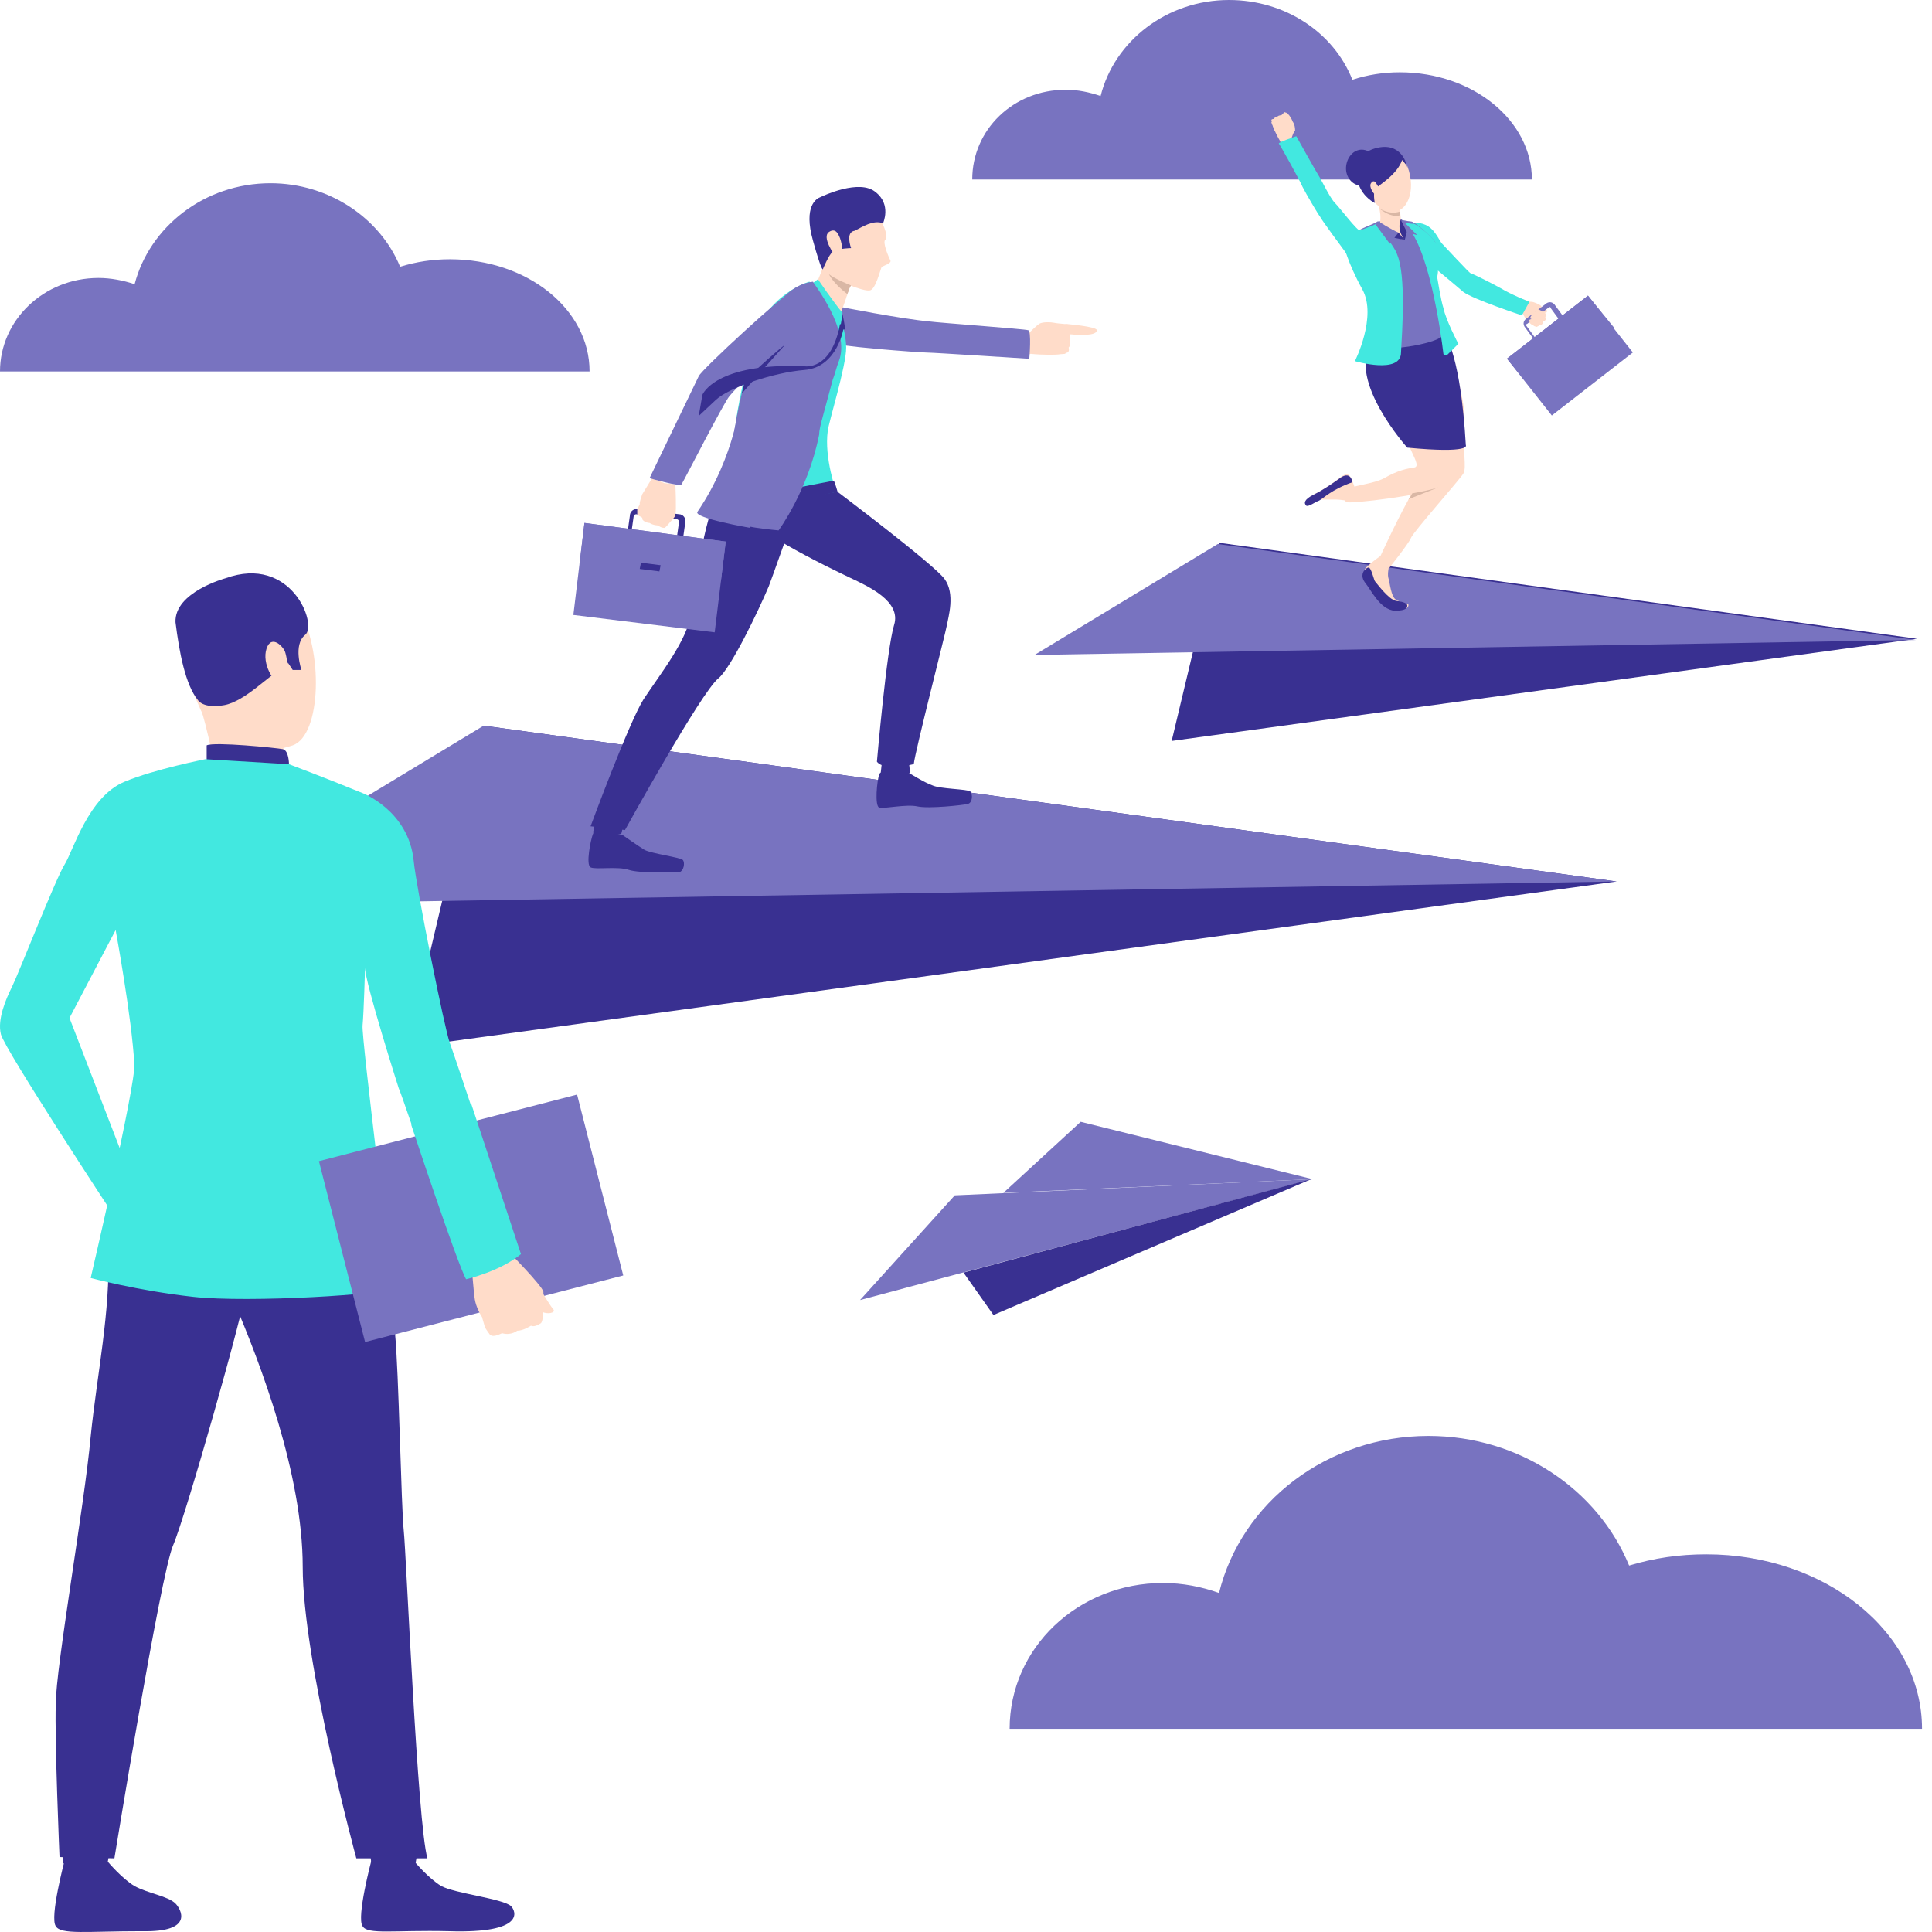<?xml version="1.0" encoding="UTF-8"?> <svg xmlns="http://www.w3.org/2000/svg" width="155" height="155" viewBox="0 0 155 155" fill="none"><g clip-path="url(#clip0_218_6708)"><path d="M112.3 5.8C111 5.8 109.7 6 108.5 6.4C107 2.6 103.1 0 98.6 0C93.6 0 89.4 3.3 88.3 7.7C87.4 7.4 86.5 7.2 85.5 7.2C81.3 7.2 78 10.4 78 14.4H89H93H101.6H108.2H122.9C122.9 9.7 118.2 5.8 112.3 5.8Z" fill="#7873C0"></path><path d="M136.9 124.7C134.7 124.7 132.7 125 130.7 125.6C128.2 119.5 121.9 115.2 114.6 115.2C106.5 115.2 99.6 120.5 97.8 127.8C96.4 127.3 94.9 127 93.3 127C86.5 127 81 132.2 81 138.7H99H105.6H119.6H130.3H154.2C154.2 130.9 146.4 124.7 136.9 124.7Z" fill="#7873C0"></path><path d="M36.1 20.8C34.7 20.8 33.4 21 32.1 21.4C30.5 17.5 26.4 14.7 21.7 14.7C16.4 14.7 12 18.2 10.8 22.8C9.9 22.5 8.9 22.3 7.9 22.3C3.5 22.3 0 25.7 0 29.8H11.6H15.9H25H31.9H47.3C47.3 24.8 42.3 20.8 36.1 20.8Z" fill="#7873C0"></path><path d="M153.8 51.245L94 59.444L97.8 43.544L153.8 51.245Z" fill="#393091"></path><path d="M97.7 43.645L153.7 51.344L83 52.544L97.7 43.645Z" fill="#7873C0"></path><path d="M105.3 94.6L69 104.3L76.6 95.9L105.3 94.6Z" fill="#7873C0"></path><path d="M105.3 94.6L86.7 90L80.5 95.7L105.3 94.6Z" fill="#7873C0"></path><path d="M77.301 102.1L79.701 105.5L105.201 94.6L77.301 102.1Z" fill="#393091"></path><path d="M117.4 37.995C117.101 38.49 113.401 42.655 113.201 43.15C113.001 43.646 111.401 45.629 111.401 45.629L110.601 44.935C110.601 44.935 111.901 42.06 113.001 40.077C113.101 39.879 113.201 39.68 113.301 39.482C113.701 38.788 114.001 38.292 114.201 38.193C114.901 37.598 115.901 36.904 115.401 36.111C115.001 35.417 113.201 31.451 113.201 31.055C113.201 30.658 109.801 24.511 115.901 27.188C115.901 27.188 117.501 31.253 117.501 33.632C117.301 36.21 117.7 37.499 117.4 37.995Z" fill="#FFDCC9"></path><path d="M111.401 45.629C111.401 45.629 111.301 46.125 111.401 46.422C111.501 46.72 111.601 47.909 112.001 48.108C112.301 48.306 113.001 48.504 113.001 48.504C113.001 48.802 112.801 48.901 112.001 48.802C111.301 48.703 110.601 47.711 110.201 47.017C109.801 46.323 109.201 45.926 109.601 45.53C110.001 45.133 110.701 44.638 110.701 44.638C110.801 44.638 111.401 45.629 111.401 45.629Z" fill="#FFDCC9"></path><path d="M110.6 26.989C110.6 26.989 109.3 29.171 109.9 30.658C110.5 32.145 113 35.615 113.2 36.111C113.4 36.607 113.9 37.4 113.5 37.499C112.9 37.598 112.2 37.697 111 38.391C110.2 38.788 109 38.887 108.2 39.184C107.9 39.284 107.7 39.978 108 40.275C108.2 40.473 114.6 39.68 115.6 39.085C116 38.887 116.1 38.292 115.7 36.607C115.5 35.813 114.8 33.335 114.6 32.343C114.4 31.451 114 30.063 114 30.063C114 30.063 114.9 24.709 110.6 26.989Z" fill="#FFDCC9"></path><path d="M108.1 40.176C108.1 40.176 107.5 40.077 107.2 40.077C106.9 40.077 105.8 40.077 105.5 40.077C105.2 40.077 105 40.473 104.8 40.374C104.6 40.275 105 39.879 105.4 39.68C105.8 39.482 106.8 38.887 107.4 38.391C107.9 37.995 108.2 37.896 108.4 38.391C108.6 38.788 108.8 39.482 108.9 39.68C109 39.879 108.1 40.176 108.1 40.176Z" fill="#FFDCC9"></path><path d="M117.6 35.714C117.6 35.714 118.1 36.408 112.901 35.913C112.901 35.913 108.101 30.559 110.001 27.584C111.001 25.998 116.001 26.989 116.001 26.989C116.001 26.989 117.2 28.675 117.6 35.714Z" fill="#393091"></path><path d="M112.9 48.603C112.9 48.603 113 48.306 112 48.207C111.4 48.108 110.4 46.72 110.3 46.62C110.2 46.422 110 45.53 109.8 45.53C109.6 45.53 109 46.026 109.5 46.72C110 47.315 110.7 48.901 111.9 49C112.9 49 112.9 48.703 112.9 48.603Z" fill="#393091"></path><path d="M108.501 38.689C108.501 38.689 108.401 37.797 107.601 38.292C106.901 38.788 106.201 39.284 105.401 39.68C104.601 40.077 104.601 40.374 104.801 40.573C105.001 40.672 105.501 40.275 105.801 40.176C106.201 39.978 106.801 39.284 108.501 38.689Z" fill="#393091"></path><path d="M113.3 39.581C113.3 39.581 115 39.284 115.4 39.085C115 39.284 113.1 39.978 113 40.077C113.1 39.978 113.2 39.779 113.3 39.581Z" fill="#D9B7A5"></path><path d="M103.6 11.126C103.6 11.126 103.8 10.531 103.9 10.432C103.9 10.333 103.9 10.036 103.7 9.738C103.6 9.441 103.3 9.044 103.2 9.044C103.1 9.044 103.1 8.945 103 9.044C102.9 9.143 102.8 9.242 102.8 9.242C102.8 9.242 102.6 9.242 102.5 9.341C102.5 9.341 102.3 9.341 102.2 9.54C102.2 9.54 102 9.54 102 9.639C102 9.639 102.1 9.936 102.1 10.036C102.1 10.135 102.4 10.829 102.7 11.324C102.7 11.424 103 11.721 103.6 11.126Z" fill="#FFDCC9"></path><path d="M103.2 10.333C103.2 10.333 103 10.531 102.9 10.63C102.9 10.73 102.2 10.432 102.2 10.432C102.2 10.432 102.9 10.036 103.2 10.333Z" fill="#FFDCC9"></path><path d="M103.3 9.242C103.3 9.242 103.6 10.036 103.5 10.036C103.4 10.135 103.3 10.036 103.3 10.036V10.432C103.3 10.432 103.1 10.63 102.9 10.432C102.9 10.432 102.8 10.63 102.6 10.432C102.6 10.432 102.4 10.531 102.3 10.432C102.2 10.333 102 9.837 102 9.837C102 9.837 102 9.738 102.2 9.639C102.2 9.639 102.3 9.441 102.5 9.441C102.5 9.441 102.6 9.342 102.8 9.342C102.8 9.342 103 9.044 103.3 9.242C103.3 9.143 103.3 9.143 103.3 9.242Z" fill="#FFDCC9"></path><path d="M103.9 10.432C103.9 10.432 103.5 10.036 103.2 9.936C103.1 9.936 103.1 9.936 103 9.936C102.9 10.036 103 10.135 103.1 10.333C103.3 10.531 103.4 10.829 103.4 10.829C103.4 10.829 103.6 10.928 103.9 10.432Z" fill="#FFDCC9"></path><path d="M122.1 24.015C122.1 24.015 122.3 24.015 122.5 24.114C122.6 24.213 122.8 24.213 122.9 24.213C123 24.213 123.5 24.412 123.6 24.511C123.6 24.511 123.8 24.808 123.9 24.808C124 24.808 124.2 24.907 124.1 25.007C124.1 25.106 123.9 25.106 123.9 25.106C123.9 25.106 124 25.106 124 25.205C124 25.403 123.9 25.403 123.9 25.403C123.9 25.403 123.9 25.502 123.9 25.602C123.8 25.701 123.7 25.8 123.7 25.8C123.7 25.8 123.7 25.899 123.6 25.998C123.5 26.097 123.4 26.097 123.4 26.097C123.4 26.097 123.3 26.296 123.2 26.196C123.1 26.196 123 26.097 123 26.097C122.9 26.097 122.4 25.701 122.2 25.205C122 24.808 121.4 24.709 121.4 24.709L122.1 24.015Z" fill="#FFDCC9"></path><path d="M125.4 26.097L123.7 27.386C123.5 27.485 123.3 27.485 123.1 27.287L122.3 26.196C122.2 25.998 122.2 25.8 122.4 25.602L124.1 24.313C124.3 24.213 124.5 24.213 124.7 24.412L125.5 25.502C125.6 25.701 125.5 25.998 125.4 26.097ZM122.5 25.998C122.4 25.998 122.4 26.097 122.5 26.196L123.3 27.287C123.3 27.386 123.4 27.386 123.5 27.287L125.2 25.998C125.3 25.998 125.3 25.899 125.2 25.8L124.4 24.709C124.4 24.61 124.3 24.61 124.2 24.709L122.5 25.998Z" fill="#7873C0"></path><path d="M127.399 23.718L120.899 28.774L124.499 33.335L130.999 28.279L127.399 23.718Z" fill="#7873C0"></path><path d="M127.399 23.718L120.899 28.774L122.999 31.352L129.499 26.296L127.399 23.718Z" fill="#7873C0"></path><path d="M123.9 25.106C123.9 25.106 123.4 24.709 123.2 24.808C123 24.808 123.2 25.007 123.2 25.007C123.2 25.007 123 24.907 122.9 25.007C122.8 25.106 123 25.304 123 25.304C123 25.304 122.9 25.205 122.8 25.403C122.7 25.602 122.9 25.602 122.9 25.602C122.9 25.602 122.6 25.602 122.7 25.8C122.9 26.097 123.3 26.196 123.3 26.196C123.3 26.196 123.4 26.196 123.5 26.097C123.5 26.097 123.8 26.097 123.8 25.8C123.8 25.8 124.1 25.701 124 25.502C123.9 25.403 124.2 25.304 123.9 25.106Z" fill="#FFDCC9"></path><path d="M113.199 17.868C113.199 17.868 113.999 17.769 114.599 18.166C115.199 18.562 115.499 19.355 115.699 19.554C115.899 19.752 117.899 21.933 117.999 21.933C118.099 21.933 119.499 22.627 120.399 23.123C121.199 23.619 122.699 24.213 122.699 24.213L122.099 25.304C122.099 25.304 118.199 24.015 117.399 23.42C116.599 22.726 114.199 20.743 114.199 20.743C114.199 20.743 111.999 18.959 113.199 17.868Z" fill="#42E8E0"></path><path d="M112.1 17.571C112.1 17.571 113 17.769 113.2 17.769C113.5 17.769 114.8 18.959 115.1 19.355C115.4 19.851 115.3 20.644 115.1 21.537C114.9 22.528 115.3 22.726 115.3 23.619C115.3 24.511 115.5 26.395 115.7 26.89C115.8 27.386 111.4 28.378 110.2 27.684C110.2 27.684 110.9 25.998 111 25.701C111.1 25.502 110.7 24.313 110.6 24.015C110.4 23.718 109.1 21.437 109.1 21.437C109.1 21.437 108 19.454 108.5 18.86C108.9 18.364 110.3 17.967 110.5 17.769C110.8 17.769 111.5 17.67 112.1 17.571Z" fill="#7873C0"></path><path d="M110 12.217C110.4 11.919 112.1 11.225 112.9 13.307C113.7 15.389 112.8 17.174 111.6 16.976C110.4 16.777 109.4 15.389 109.1 14.299C108.8 13.208 109.4 12.613 110 12.217Z" fill="#FFDCC9"></path><path d="M112.9 13.406C112.9 13.406 112.6 11.523 110.7 11.82C108.8 12.118 108.6 13.704 109 14.795C109.4 15.885 110.3 16.282 110.3 16.282C110.3 16.282 110.1 15.389 110.4 15.092C110.7 14.795 112.1 14.001 112.5 12.812C112.4 12.812 112.8 13.109 112.9 13.406Z" fill="#393091"></path><path d="M110.5 13.605C110.4 14.398 109.8 14.993 109.1 14.894C108.4 14.795 107.9 14.101 108 13.307C108.1 12.514 108.7 11.919 109.4 12.018C110.1 12.118 110.6 12.812 110.5 13.605Z" fill="#393091"></path><path d="M112.301 16.678C112.301 16.678 112.401 18.166 112.601 18.562C112.601 18.562 111.901 19.554 110.701 17.967C110.701 17.967 110.901 17.174 110.501 16.282C109.801 15.29 112.301 16.678 112.301 16.678Z" fill="#FFDCC9"></path><path d="M112.5 18.562L112.6 19.256L111.5 18.76L112.5 18.562Z" fill="#FFDCC9"></path><path d="M110.4 17.967C110.4 17.967 111.9 19.752 112.1 20.446C112.8 22.131 112.5 26.494 112.4 28.279C112.4 30.063 108.7 28.973 108.7 28.973C108.7 28.973 110.5 25.403 109.3 23.222C108.1 21.041 107.8 19.653 107.8 19.653C107.8 19.653 108.1 18.86 108.8 18.562C109.8 18.265 110.4 17.967 110.4 17.967Z" fill="#42E8E0"></path><path d="M115.301 19.653C115.301 19.653 115.501 21.338 115.301 22.23C115.301 22.23 115.601 24.114 115.801 24.709C116.001 25.701 117.001 27.584 117.001 27.584L116.101 28.477C116.001 28.576 115.801 28.477 115.801 28.378C115.601 26.692 114.601 19.454 112.601 17.868L113.401 17.967C113.301 17.769 114.801 18.76 115.301 19.653Z" fill="#42E8E0"></path><path d="M110.4 14.695C110.3 14.497 110.1 14.497 110 14.695C109.9 14.795 109.9 15.092 110.2 15.489C110.4 15.786 111.2 15.885 110.4 14.695Z" fill="#FFDCC9"></path><path d="M111.3 22.23C111.3 22.23 110.3 23.42 109.5 22.528C108.7 21.537 108.4 20.942 108.1 20.446C107.8 20.049 105.9 17.471 105.9 17.372C105.8 17.273 104.8 15.588 104.5 14.993C104.3 14.497 102.7 11.622 102.6 11.523C102.5 11.424 104 10.928 104 10.928C104 10.928 105.6 13.803 105.8 14.101C106 14.398 106.7 15.885 107.1 16.282C107.5 16.678 108.9 18.562 109.2 18.562C109.4 18.562 111.9 21.537 111.3 22.23Z" fill="#42E8E0"></path><path d="M112.301 16.976V17.273C112.301 17.273 111.701 17.571 110.601 16.678C110.601 16.678 111.401 17.273 112.301 16.976Z" fill="#D9B7A5"></path><path d="M112.2 18.661L112.7 19.256L111.5 19L112.2 18.661Z" fill="#393091"></path><path d="M110.6 17.769C110.6 17.769 111.7 18.463 112.2 18.661L111.5 19.554L110.4 18.066L110.6 17.769Z" fill="#7873C0"></path><path d="M112.7 19.256C112.7 19.256 112 18.5 112.4 17.571L112.9 18.463L112.7 19.256Z" fill="#393091"></path><path d="M112.399 17.67L112.599 17.769L113.699 18.86L112.899 18.661L112.399 17.67Z" fill="#7873C0"></path><path d="M129.7 70.719L32.7 84.019L38.8 58.219L129.7 70.719Z" fill="#393091"></path><path d="M38.8 58.219L129.7 70.719L15 72.619L38.8 58.219Z" fill="#7873C0"></path><path d="M82.38 26.89C82.38 26.89 83.169 26.092 83.366 25.992C83.465 25.893 83.958 25.793 84.549 25.893C85.042 25.992 85.831 25.992 85.831 26.092C85.929 26.192 85.929 26.192 85.929 26.491C85.929 26.691 85.831 26.89 85.831 26.89C85.831 26.89 85.929 27.189 85.831 27.389C85.831 27.389 85.929 27.688 85.732 27.888C85.732 27.888 85.831 28.187 85.634 28.287C85.634 28.287 85.141 28.386 85.042 28.386C84.845 28.486 83.662 28.486 82.676 28.386C82.577 28.486 81.986 28.187 82.38 26.89Z" fill="#FFDCC9"></path><path d="M83.958 26.99C83.958 26.99 83.761 27.489 83.564 27.588C83.465 27.688 84.451 28.387 84.451 28.387C84.451 28.387 84.549 27.289 83.958 26.99Z" fill="#FFDCC9"></path><path d="M85.635 26.092C85.635 26.092 84.254 26.192 84.254 26.391C84.254 26.591 84.353 26.691 84.353 26.691L83.761 26.99C83.761 26.99 83.466 27.389 84.057 27.588C84.057 27.588 83.761 27.888 84.254 27.987C84.254 27.987 84.156 28.287 84.353 28.387C84.55 28.486 85.438 28.387 85.438 28.387C85.438 28.387 85.635 28.287 85.536 27.987C85.536 27.987 85.733 27.788 85.635 27.489C85.635 27.489 85.832 27.189 85.733 26.79C85.733 26.79 85.93 26.391 85.635 26.092C85.733 26.092 85.832 26.092 85.635 26.092Z" fill="#FFDCC9"></path><path d="M83.366 25.992C83.366 25.992 84.253 26.391 84.647 26.79C84.746 26.89 84.845 26.99 84.746 27.09C84.647 27.189 84.45 27.289 84.056 27.09C83.662 26.99 83.07 26.89 83.07 26.89C83.07 26.89 82.774 26.691 83.366 25.992Z" fill="#FFDCC9"></path><path d="M85.93 26.79C85.93 26.79 84.451 26.691 84.352 26.79C84.254 26.89 84.254 26.292 84.352 26.292C84.451 26.192 85.733 26.092 85.831 26.092C85.93 26.092 86.127 26.491 85.93 26.79Z" fill="#FFDCC9"></path><path d="M85.535 25.992C85.535 25.992 87.999 26.192 87.999 26.491C87.999 26.79 87.408 26.99 85.535 26.79C83.662 26.591 85.535 25.992 85.535 25.992Z" fill="#FFDCC9"></path><path d="M72.916 62.004C72.916 62.004 74.198 62.802 74.789 63.001C75.381 63.3 77.648 63.3 77.846 63.5C78.043 63.7 78.043 64.398 77.648 64.498C77.254 64.597 74.494 64.897 73.606 64.697C72.719 64.498 70.944 64.897 70.55 64.797C70.156 64.697 70.353 62.602 70.55 62.103C70.747 61.605 72.916 62.004 72.916 62.004Z" fill="#393091"></path><path d="M72.916 61.106L73.015 62.004C73.015 62.004 71.339 62.403 70.648 62.103L70.747 61.206L72.916 61.106Z" fill="#393091"></path><path d="M49.944 66.991C49.944 66.991 51.226 67.889 51.719 68.189C52.31 68.488 54.578 68.787 54.775 68.987C54.972 69.186 54.874 69.884 54.479 69.984C54.085 69.984 51.324 70.084 50.437 69.784C49.55 69.485 47.775 69.784 47.381 69.585C46.986 69.385 47.381 67.39 47.578 66.892C47.775 66.393 49.944 66.991 49.944 66.991Z" fill="#393091"></path><path d="M50.043 66.094L49.846 66.892C49.846 66.892 48.071 67.091 47.578 66.792L47.775 65.894L50.043 66.094Z" fill="#393091"></path><path d="M64.24 39.958C64.043 40.556 63.648 41.754 63.155 42.951C63.057 43.25 62.958 43.549 62.86 43.749C62.268 45.444 61.676 47.041 61.676 47.041C60.789 49.135 58.62 53.624 57.634 54.422C56.254 55.52 50.141 66.592 50.141 66.592L47.381 66.293C47.381 66.293 50.437 58.014 51.62 56.118C53.001 54.023 55.169 51.33 55.465 49.135C55.564 47.739 56.451 43.25 56.451 43.25C56.451 43.25 57.437 38.262 59.705 34.97C60.198 34.172 64.24 39.958 64.24 39.958Z" fill="#393091"></path><path d="M67.198 39.459C67.198 39.459 74.888 45.245 75.775 46.442C76.662 47.639 76.071 49.534 75.972 50.133C75.874 50.731 73.409 60.308 73.31 61.305C73.31 61.305 70.944 61.904 70.353 61.106C70.353 61.106 71.141 52.028 71.733 50.133C72.324 48.238 69.662 47.041 68.183 46.342C66.705 45.644 59.015 41.953 59.212 40.457C59.31 39.459 59.409 38.462 59.409 38.462C59.409 38.462 60.888 37.265 67.198 39.459Z" fill="#393091"></path><path d="M67.296 24.596C67.296 24.596 72.325 25.593 74.592 25.793C75.282 25.893 82.184 26.391 82.479 26.491C82.775 26.491 82.578 28.785 82.578 28.785C82.578 28.785 74.888 28.287 74.395 28.287C73.902 28.287 66.803 27.788 66.113 27.389C65.423 26.89 64.93 26.092 65.423 25.294C66.015 24.297 67.296 24.596 67.296 24.596Z" fill="#7873C0"></path><path d="M67.001 23.898C67.001 23.898 67.888 26.491 67.888 27.888C67.888 29.384 66.507 33.773 66.409 34.571C66.113 36.766 67.099 39.459 67.099 39.459L59.113 40.956C59.113 40.956 58.916 38.661 58.916 35.868C58.916 33.075 59.705 30.781 59.902 29.184C60.592 23.798 64.93 22.601 64.93 22.601L67.001 23.898Z" fill="#42E8E0"></path><path d="M70.648 17.613C70.648 17.613 71.338 18.91 71.043 19.209C70.747 19.409 71.338 20.705 71.437 20.905C71.536 21.104 70.944 21.304 70.747 21.404C70.648 21.503 70.254 23.299 69.761 23.299C69.268 23.399 67.001 22.501 66.31 21.902C65.719 21.204 65.226 18.311 65.62 17.015C66.113 15.718 69.465 15.219 70.648 17.613Z" fill="#FFDCC9"></path><path d="M68.282 22.9C68.282 22.9 68.183 23 68.085 23.299C68.085 23.399 67.986 23.498 67.986 23.598C67.986 23.698 67.888 23.798 67.888 23.898C67.691 24.496 67.395 25.194 67.395 25.494C67.296 26.192 65.522 22.701 65.522 22.701C65.522 22.701 66.409 20.705 67 18.411C67.493 16.117 68.282 22.9 68.282 22.9Z" fill="#FFDCC9"></path><path d="M70.845 17.912C70.845 17.912 71.535 16.416 70.254 15.418C68.972 14.321 66.014 15.718 65.817 15.817C65.521 15.917 64.437 16.516 65.225 19.309C65.916 21.803 66.014 21.603 66.014 21.603C66.014 21.603 66.507 20.406 66.803 20.207C67.296 19.907 68.282 19.907 68.282 19.907C68.282 19.907 67.789 18.61 68.578 18.511C69.169 18.212 70.056 17.613 70.845 17.912Z" fill="#393091"></path><path d="M67.394 19.109C67.296 18.91 67.099 18.212 66.507 18.61C65.916 19.009 66.901 20.406 67 20.506C67.099 20.506 67.887 20.606 67.394 19.109Z" fill="#FFDCC9"></path><path d="M65.62 22.401C65.62 22.401 66.902 24.297 67.592 25.095L67.395 26.391L65.226 22.7L65.62 22.401Z" fill="#42E8E0"></path><path d="M68.282 22.9C68.282 22.9 68.184 23 68.085 23.299C68.085 23.399 67.987 23.498 67.987 23.598C66.804 22.7 66.508 22.002 66.508 22.002C67.001 22.401 68.282 22.9 68.282 22.9Z" fill="#D9B7A5"></path><path d="M67.592 25.194C67.592 25.194 67.789 26.092 67.789 26.391C67.789 26.491 67.394 26.391 67.394 26.391L67.592 25.194Z" fill="#393091"></path><path d="M67.198 39.459C67.198 39.459 67.001 38.761 66.902 38.561L59.113 40.058L59.212 41.055C59.212 41.055 64.93 39.958 67.198 39.459Z" fill="#393091"></path><path d="M53.987 44.547L50.734 44.148C50.438 44.148 50.142 43.848 50.241 43.449L50.537 41.355C50.537 41.055 50.833 40.756 51.227 40.856L54.48 41.255C54.776 41.255 55.072 41.554 54.973 41.953L54.678 44.048C54.579 44.347 54.283 44.547 53.987 44.547ZM51.03 41.255C50.931 41.255 50.833 41.355 50.833 41.454L50.537 43.549C50.537 43.649 50.635 43.749 50.734 43.749L53.987 44.148C54.086 44.148 54.185 44.048 54.185 43.948L54.48 41.853C54.48 41.754 54.382 41.654 54.283 41.654L51.03 41.255Z" fill="#393091"></path><path d="M58.225 43.449L46.887 41.953L46 49.335L57.338 50.731L58.225 43.449Z" fill="#7873C0"></path><path d="M58.225 43.449L46.888 41.953L46.493 45.245L57.831 46.642L58.225 43.449Z" fill="#7873C0"></path><path d="M53 45.345L51.423 45.145L51.324 45.644L52.902 45.843L53 45.345Z" fill="#393091"></path><path d="M51.127 41.255C51.127 41.255 51.127 40.956 51.127 40.856C51.127 40.856 51.225 40.656 51.324 40.457C51.324 40.357 51.324 40.357 51.324 40.357C51.324 40.257 51.423 39.958 51.521 39.659C51.718 39.359 52.31 38.362 52.31 38.362L53.296 38.761L54.183 38.861C54.183 38.861 54.282 40.956 54.183 41.255V41.355C54.085 41.554 53.888 41.754 53.789 41.853C53.789 41.853 53.395 42.352 53.296 42.352C53.099 42.352 52.902 42.252 52.803 42.153C52.803 42.153 52.409 42.153 52.113 41.953C52.113 41.953 51.718 41.953 51.521 41.654C51.62 41.454 51.225 41.454 51.127 41.255Z" fill="#FFDCC9"></path><path d="M64.733 26.192C64.733 26.192 60.198 29.783 58.522 31.778C58.029 32.377 54.874 38.561 54.677 38.861C54.48 39.06 52.113 38.362 52.113 38.362C52.113 38.362 55.86 30.581 56.057 30.182C56.254 29.683 62.958 23.498 63.747 23.199C64.536 22.9 64.634 23.299 65.127 24.097C65.817 25.294 64.733 26.192 64.733 26.192Z" fill="#7873C0"></path><path d="M67.296 28.985C67.099 29.484 67 29.983 66.803 30.481C66.507 31.579 66.211 32.676 65.916 33.773C65.817 34.172 65.719 34.571 65.719 34.87C64.831 39.359 62.465 42.552 62.465 42.552C62.465 42.552 58.916 42.252 58.127 41.654C58.127 41.654 58.324 36.566 59.507 31.579C59.606 31.18 59.704 30.781 59.803 30.481C60.888 26.491 62.465 22.9 65.225 22.601C65.225 22.701 68.282 26.491 67.296 28.985Z" fill="#7873C0"></path><path d="M59.409 31.978C59.409 31.978 59.015 36.566 55.958 41.055C55.564 41.554 60.198 42.352 60.198 42.352L59.409 31.978Z" fill="#7873C0"></path><path d="M62.958 27.688C61.873 28.885 59.507 31.579 59.507 31.579C59.605 31.18 59.704 30.781 59.803 30.481C60.591 29.683 62.859 27.688 62.958 27.688Z" fill="#393091"></path><path d="M67.689 26.292C67.689 26.292 67.196 29.484 64.534 29.683C62.07 29.883 58.52 31.08 57.436 32.077L56.056 33.374L56.351 31.678C56.351 31.678 57.337 29.085 64.534 29.384C64.534 29.384 66.704 29.783 67.394 25.992C67.394 25.992 67.788 26.192 67.689 26.292Z" fill="#393091"></path><path d="M8.978 147.175C8.978 147.175 8.678 149.393 8.578 149.695C8.578 149.997 5.076 149.493 5.076 149.493L4.775 146.873C4.875 146.873 8.578 146.873 8.978 147.175Z" fill="#393091"></path><path d="M8.677 149.393C8.677 149.393 9.777 150.703 10.778 151.307C11.879 151.912 13.479 152.114 14.08 152.718C14.48 153.122 15.681 155.036 11.378 154.936C6.976 154.936 4.875 155.238 4.474 154.532C3.974 153.827 5.175 149.292 5.175 149.292C5.175 149.292 6.175 149.594 8.677 149.393Z" fill="#393091"></path><path d="M33.692 147.175C33.692 147.175 33.391 149.393 33.291 149.695C33.291 149.997 29.789 149.493 29.789 149.493L29.489 146.873C29.589 146.873 33.191 146.873 33.692 147.175Z" fill="#393091"></path><path d="M33.29 149.393C33.29 149.393 34.391 150.703 35.391 151.307C36.492 151.912 40.294 152.315 40.994 152.92C41.395 153.323 42.195 155.137 35.992 154.936C31.589 154.835 29.488 155.238 29.088 154.532C28.587 153.827 29.788 149.292 29.788 149.292C29.788 149.292 30.789 149.695 33.29 149.393Z" fill="#393091"></path><path d="M10.278 90.234C10.278 90.234 8.477 95.676 8.677 100.413C8.877 105.15 7.777 110.289 7.277 115.228C6.776 120.771 4.475 133.772 4.475 136.694C4.375 139.617 4.775 148.989 4.775 148.989L9.178 149.09C9.178 149.09 12.88 126.314 13.88 123.996C14.881 121.678 19.583 105.15 19.784 103.235C19.884 101.421 10.278 90.234 10.278 90.234Z" fill="#393091"></path><path d="M28.889 91.141C28.889 91.141 31.29 104.041 31.69 106.964C31.99 109.886 32.191 120.972 32.391 122.786C32.591 124.6 33.491 146.369 34.292 149.09H28.588C28.588 149.09 24.286 133.268 24.286 125.709C24.286 118.251 20.884 109.382 18.783 104.444C16.582 99.506 11.679 99.405 10.278 90.234C10.278 90.234 27.088 88.218 28.889 91.141Z" fill="#393091"></path><path d="M17.382 46.999C17.382 46.999 21.884 45.285 23.885 48.712C25.986 52.139 25.786 58.992 23.485 59.798C21.184 60.604 17.882 60.201 16.681 58.085C15.481 55.968 14.48 52.844 14.58 50.728C14.58 48.712 16.181 47.603 17.382 46.999Z" fill="#FFDCC9"></path><path d="M22.785 59.596C22.785 59.596 22.585 60.806 22.885 61.31C23.185 61.914 17.282 61.914 17.282 61.914C17.282 61.914 16.781 58.79 15.881 56.069C14.98 53.449 22.785 59.596 22.785 59.596Z" fill="#FFDCC9"></path><path d="M15.881 56.17C15.881 56.17 16.281 56.875 17.982 56.573C19.683 56.271 21.684 54.053 22.384 53.852C23.085 53.65 23.085 53.146 23.085 53.146L23.485 53.751H24.186C24.186 53.751 23.485 51.735 24.486 50.929C25.486 50.123 23.385 44.479 18.082 46.394C18.082 46.394 13.98 47.503 14.08 49.921C14.38 52.34 14.88 54.96 15.881 56.17Z" fill="#393091"></path><path d="M23.185 61.31C23.185 61.31 23.185 60.201 22.684 60.1C22.184 59.999 17.181 59.496 16.581 59.798V61.108C16.581 61.007 17.782 61.814 23.185 61.31Z" fill="#393091"></path><path d="M22.885 52.34C22.785 51.937 21.785 50.828 21.384 52.038C20.984 53.247 21.985 54.86 22.485 54.759C23.085 54.557 23.185 53.348 22.885 52.34Z" fill="#FFDCC9"></path><path d="M23.185 61.31C23.185 61.31 25.887 62.318 29.088 63.628C29.088 63.628 32.79 65.039 33.191 69.07C33.391 71.186 35.692 82.675 36.092 83.683C36.492 84.691 41.595 100.211 41.795 100.614C41.995 100.917 37.693 102.731 37.393 102.63C37.093 102.529 32.49 88.42 31.99 87.311C31.99 87.311 29.288 78.846 29.288 77.636C29.288 77.636 29.188 81.264 29.088 82.272C28.988 83.28 31.49 102.832 31.39 103.336C31.29 103.839 19.983 104.545 15.481 104.041C10.978 103.537 7.276 102.529 7.276 102.529C7.276 102.529 10.878 87.11 10.778 85.396C10.578 81.668 9.277 74.613 9.277 74.613L5.575 81.668L10.278 93.862L9.177 97.591C9.177 97.591 0.372 84.187 0.072 82.978C-0.228 81.768 0.472 80.156 0.973 79.148C1.473 78.14 4.475 70.481 5.175 69.372C5.875 68.264 7.076 63.93 9.978 62.721C12.379 61.713 16.481 60.907 16.481 60.907L23.185 61.31Z" fill="#42E8E0"></path><path d="M29.289 107.669L50.001 102.328L46.298 87.815L25.587 93.157L29.289 107.669Z" fill="#7873C0"></path><path d="M43.597 103.839C43.597 103.839 44.198 104.847 44.398 105.049C44.598 105.351 43.898 105.452 43.497 105.25C43.197 104.948 43.597 103.839 43.597 103.839Z" fill="#FFDCC9"></path><path d="M39.294 107.064C39.294 107.064 38.994 106.661 38.894 106.46C38.894 106.46 38.794 106.057 38.694 105.754C38.694 105.654 38.593 105.553 38.593 105.553C38.493 105.351 38.193 104.847 38.093 104.243C37.993 103.638 37.793 101.018 37.793 101.018L39.394 100.614L40.695 100.312C40.695 100.312 43.496 103.134 43.596 103.638C43.596 103.739 43.596 103.739 43.596 103.839C43.696 104.343 43.496 104.746 43.596 104.948C43.596 105.049 43.596 105.956 43.396 106.157C43.096 106.359 42.796 106.46 42.596 106.359C42.596 106.359 41.995 106.762 41.495 106.762C41.495 106.762 40.995 107.165 40.294 106.964C40.194 106.964 39.594 107.367 39.294 107.064Z" fill="#FFDCC9"></path><path d="M32.991 90.234C32.991 90.234 36.693 101.421 37.394 102.63C37.394 102.63 40.095 102.025 41.796 100.614L37.794 88.521L32.991 90.234Z" fill="#42E8E0"></path></g><defs><clipPath id="clip0_218_6708"><rect width="155" height="155" fill="white"></rect></clipPath></defs></svg> 